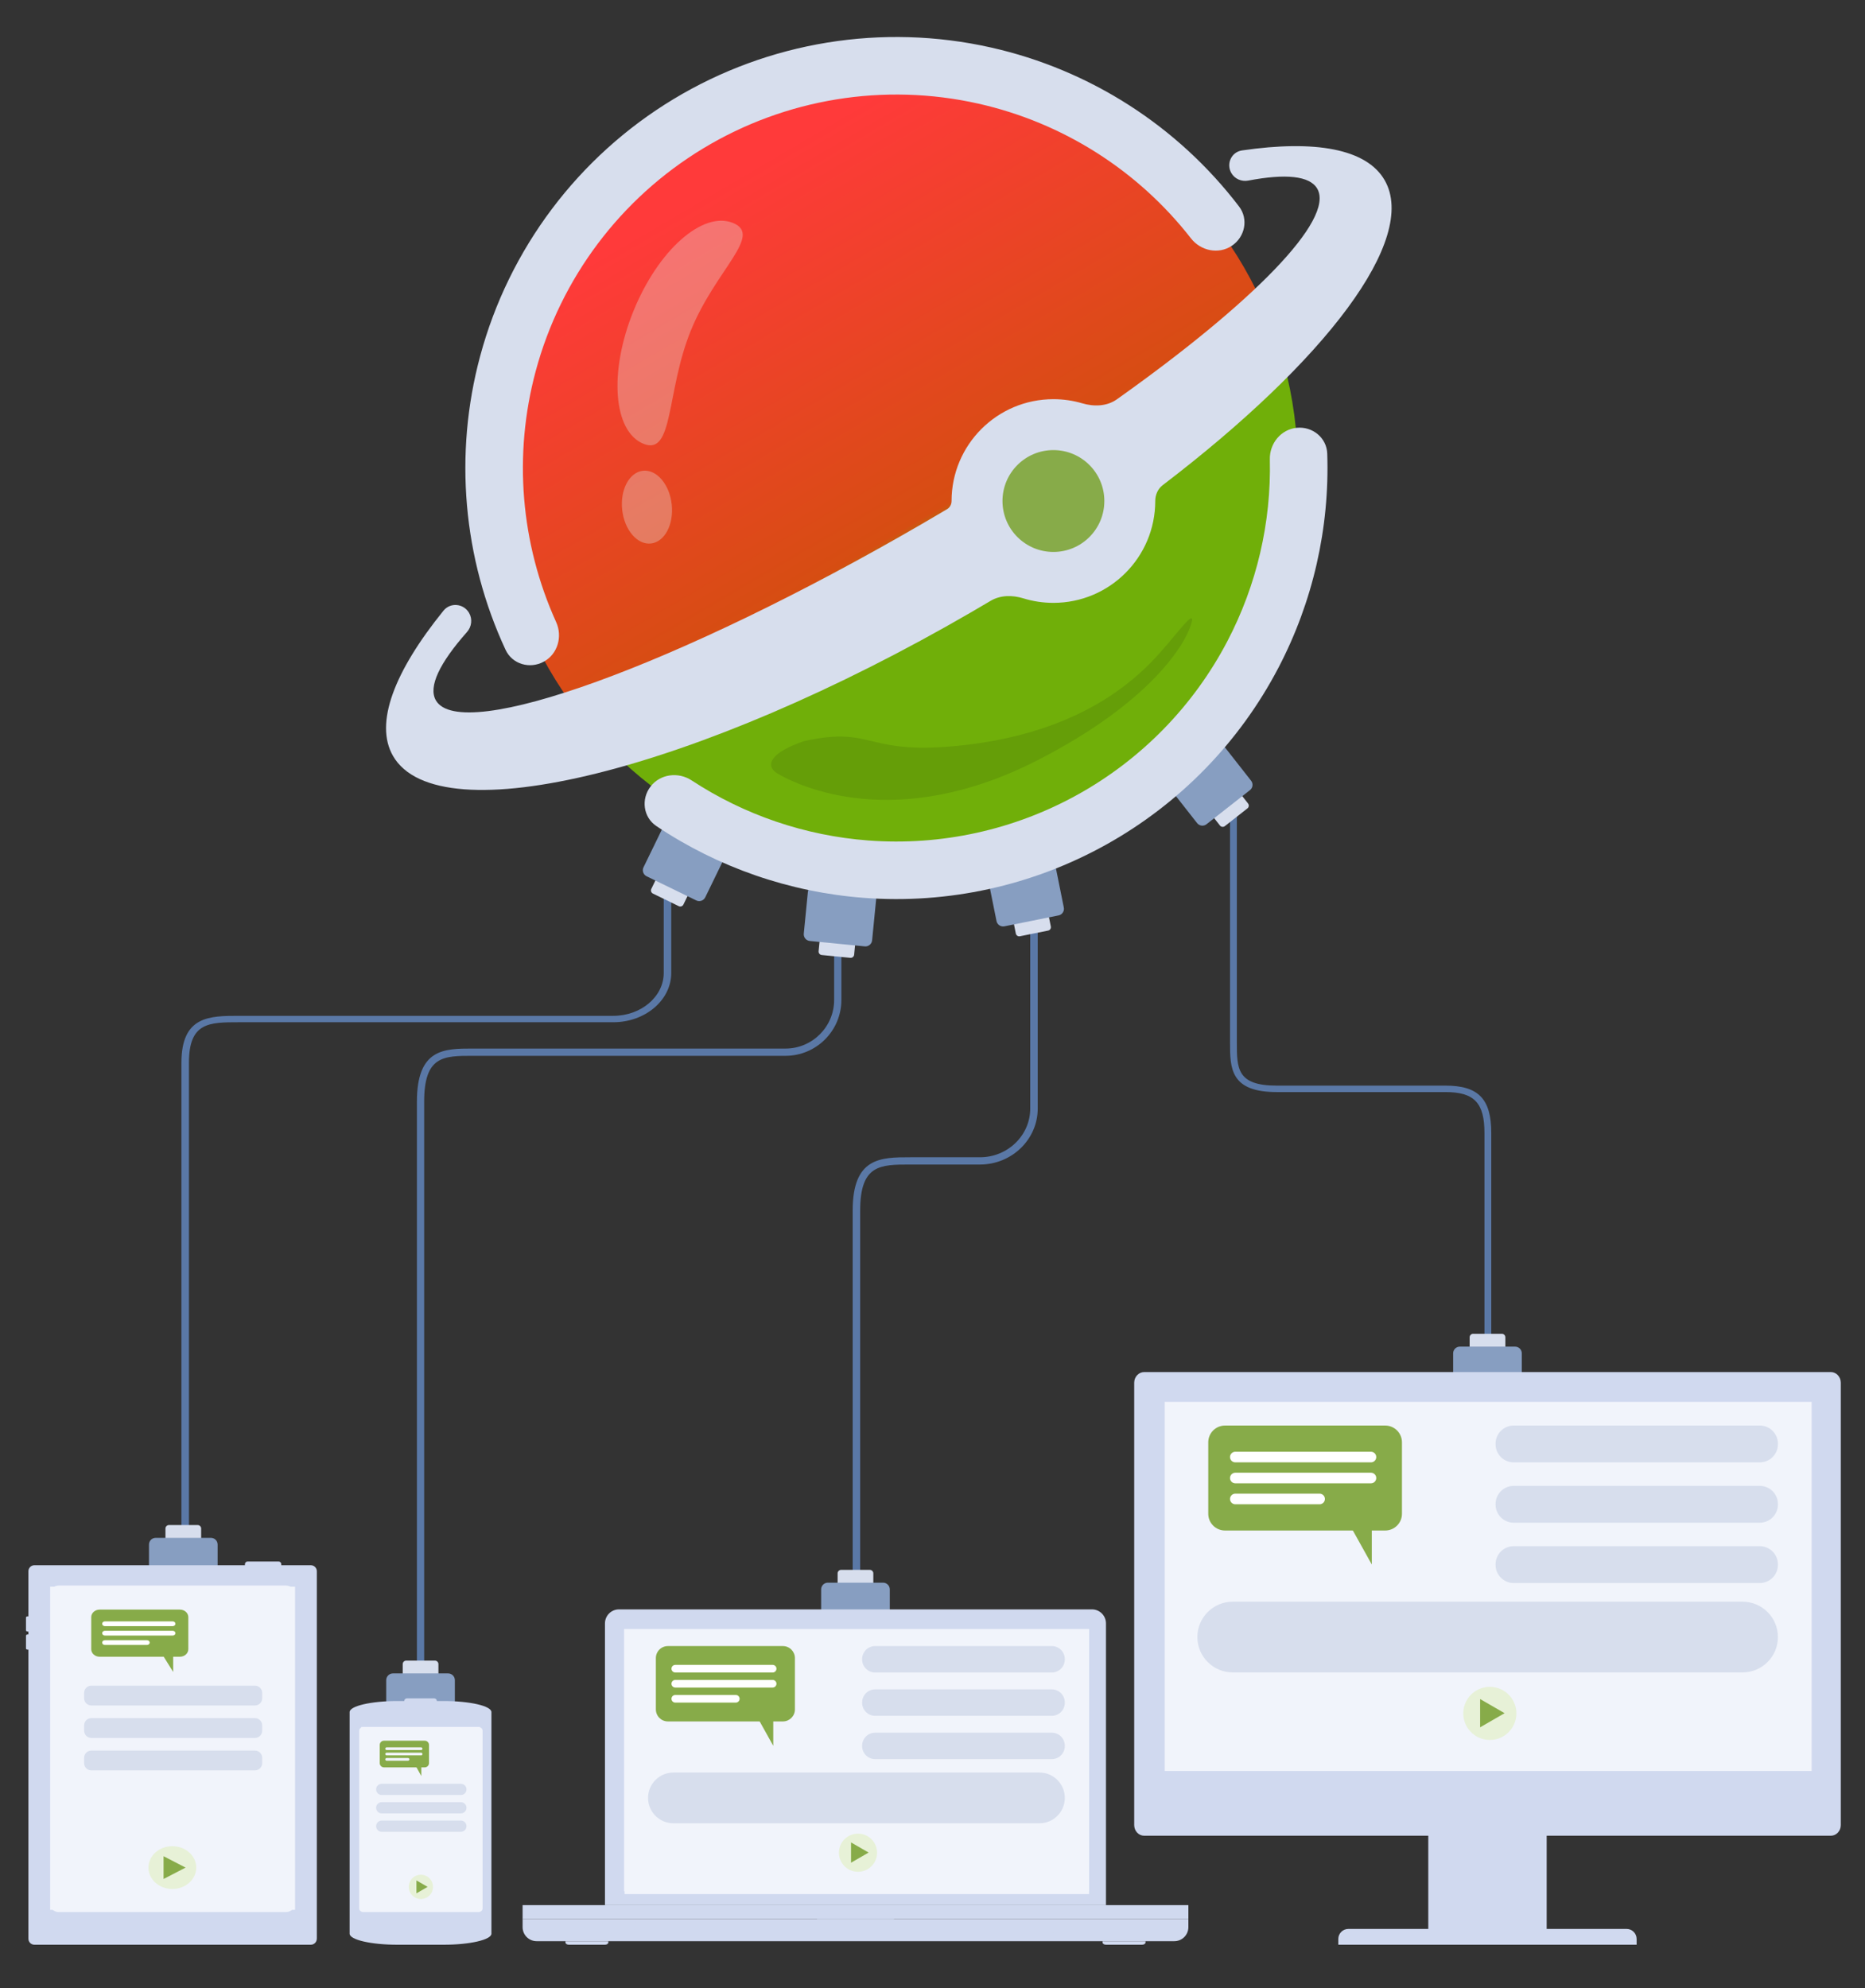 <?xml version="1.0" encoding="UTF-8"?>
<svg xmlns="http://www.w3.org/2000/svg" width="514" height="548" viewBox="0 0 514 548" fill="none">
  <rect x="0" y="0" width="514" height="548" fill="#333333" stroke="none"/>
  <g clip-path="url(#clip0_237_1566)">
    <path d="M410.06 380C409.543 380 409.121 379.599 409.121 379.11V312.269C409.121 303.947 406.301 300.992 398.361 300.992H351.846C339 300.992 339 294.334 339 287.285V251.088V232.989V214.89C339 214.401 339.423 214 339.94 214C340.457 214 340.879 214.401 340.879 214.89V232.989V251.088V287.285C340.879 294.468 340.879 299.212 351.846 299.212H398.361C407.457 299.212 411 302.87 411 312.269V379.11C411 379.599 410.577 380 410.06 380Z" fill="#5A78A6"></path>
    <path d="M115.9 469.83C115.35 469.83 114.9 469.38 114.9 468.83V303.67C114.9 289 122.38 289 130.3 289H216.49C223.88 289 229.89 282.99 229.89 275.6V194.26C229.89 193.71 230.34 193.26 230.89 193.26C231.44 193.26 231.89 193.71 231.89 194.26V275.6C231.89 284.09 224.98 291 216.49 291H130.3C122.23 291 116.9 291 116.9 303.67V468.83C116.9 469.38 116.46 469.83 115.9 469.83Z" fill="#5A78A6"></path>
    <path d="M236.034 445C235.465 445 235 444.549 235 443.998V333.654C235 318.96 242.732 318.96 250.918 318.96H270.082C277.721 318.96 283.933 312.94 283.933 305.538V194.002C283.933 193.451 284.398 193 284.966 193C285.535 193 286 193.451 286 194.002V305.538C286 314.042 278.858 320.963 270.082 320.963H250.918C242.577 320.963 237.067 320.963 237.067 333.654V444.008C237.067 444.549 236.602 445 236.034 445Z" fill="#5A78A6"></path>
    <path d="M51.037 436C50.467 436 50 435.603 50 435.118V292.919C50 279.98 57.759 279.98 65.974 279.98H169.026C176.692 279.98 182.925 274.68 182.925 268.162V222.882C182.925 222.397 183.392 222 183.963 222C184.533 222 185 222.397 185 222.882V268.162C185 275.65 177.833 281.744 169.026 281.744H65.974C57.603 281.744 52.075 281.744 52.075 292.919V435.118C52.075 435.612 51.608 436 51.037 436Z" fill="#5A78A6"></path>
    <path d="M182.128 239.606C182.36 239.129 182.935 238.931 183.411 239.163L190.533 242.629C191.009 242.861 191.208 243.436 190.976 243.912L188.35 249.307C188.118 249.784 187.543 249.982 187.067 249.75L179.945 246.284C179.469 246.052 179.27 245.477 179.502 245.001L182.128 239.606Z" fill="#D7DEED"></path>
    <path d="M182.405 228.663C182.851 227.746 183.96 227.363 184.878 227.81L198.563 234.47C199.48 234.917 199.863 236.026 199.417 236.943L194.366 247.32C193.92 248.237 192.811 248.62 191.893 248.173L178.208 241.513C177.291 241.066 176.908 239.957 177.354 239.04L182.405 228.663Z" fill="#879EC1"></path>
    <path d="M179.729 239.873C179.935 239.45 180.447 239.266 180.879 239.476L191.759 244.771C192.181 244.977 192.366 245.489 192.155 245.921C191.95 246.344 191.437 246.528 191.006 246.318L180.126 241.023C179.699 240.804 179.523 240.296 179.729 239.873Z" fill="#879EC1"></path>
    <path d="M226.199 256.197C226.251 255.67 226.721 255.284 227.248 255.336L235.13 256.111C235.658 256.163 236.044 256.633 235.992 257.16L235.405 263.131C235.353 263.659 234.883 264.045 234.356 263.993L226.474 263.218C225.946 263.166 225.56 262.696 225.612 262.169L226.199 256.197Z" fill="#D7DEED"></path>
    <path d="M222.655 245.841C222.755 244.826 223.662 244.081 224.677 244.181L239.824 245.67C240.839 245.77 241.584 246.677 241.484 247.692L240.356 259.177C240.256 260.192 239.349 260.936 238.333 260.837L223.186 259.348C222.171 259.248 221.426 258.341 221.526 257.326L222.655 245.841Z" fill="#879EC1"></path>
    <path d="M224.043 257.282C224.089 256.814 224.505 256.463 224.983 256.51L237.025 257.694C237.492 257.74 237.843 258.156 237.796 258.634C237.75 259.101 237.334 259.452 236.856 259.405L224.814 258.222C224.338 258.165 223.997 257.749 224.043 257.282Z" fill="#879EC1"></path>
    <path d="M278.78 251.414C278.676 250.895 279.012 250.388 279.532 250.284L287.296 248.722C287.816 248.617 288.322 248.954 288.427 249.473L289.61 255.356C289.715 255.875 289.378 256.382 288.859 256.486L281.094 258.048C280.575 258.153 280.068 257.816 279.964 257.296L278.78 251.414Z" fill="#D7DEED"></path>
    <path d="M272.365 242.545C272.164 241.545 272.814 240.568 273.814 240.367L288.735 237.365C289.735 237.164 290.712 237.814 290.913 238.814L293.189 250.127C293.391 251.127 292.741 252.104 291.741 252.306L276.82 255.308C275.82 255.509 274.842 254.859 274.641 253.859L272.365 242.545Z" fill="#879EC1"></path>
    <path d="M277.035 253.081C276.942 252.621 277.238 252.163 277.708 252.069L289.571 249.682C290.031 249.589 290.489 249.885 290.583 250.356C290.676 250.816 290.38 251.274 289.91 251.368L278.038 253.757C277.575 253.84 277.127 253.542 277.035 253.081Z" fill="#879EC1"></path>
    <path d="M332.519 222.81C332.192 222.393 332.265 221.79 332.682 221.462L338.912 216.572C339.328 216.245 339.932 216.318 340.259 216.734L343.964 221.454C344.292 221.871 344.219 222.475 343.802 222.802L337.572 227.692C337.155 228.019 336.552 227.947 336.224 227.53L332.519 222.81Z" fill="#D7DEED"></path>
    <path d="M322.798 217.779C322.169 216.977 322.309 215.811 323.111 215.182L335.083 205.784C335.885 205.154 337.051 205.294 337.681 206.097L344.806 215.174C345.436 215.976 345.296 217.142 344.493 217.771L332.521 227.169C331.719 227.799 330.554 227.659 329.924 226.856L322.798 217.779Z" fill="#879EC1"></path>
    <path d="M331.711 225.085C331.421 224.715 331.479 224.174 331.857 223.877L341.375 216.406C341.744 216.116 342.286 216.174 342.582 216.551C342.872 216.921 342.814 217.462 342.437 217.759L332.919 225.23C332.535 225.519 332.002 225.454 331.711 225.085Z" fill="#879EC1"></path>
    <path d="M55.44 427.29C55.44 427.82 55.01 428.25 54.48 428.25H46.56C46.03 428.25 45.6 427.82 45.6 427.29V421.29C45.6 420.76 46.03 420.33 46.56 420.33H54.48C55.01 420.33 55.44 420.76 55.44 421.29V427.29Z" fill="#D7DEED"></path>
    <path d="M59.98 437.24C59.98 438.26 59.15 439.09 58.13 439.09H42.91C41.89 439.09 41.06 438.26 41.06 437.24V425.7C41.06 424.68 41.89 423.85 42.91 423.85H58.13C59.15 423.85 59.98 424.68 59.98 425.7V437.24Z" fill="#879EC1"></path>
    <path d="M57.48 426C57.48 426.47 57.1 426.86 56.62 426.86H44.52C44.05 426.86 43.66 426.48 43.66 426C43.66 425.53 44.04 425.14 44.52 425.14H56.62C57.1 425.14 57.48 425.52 57.48 426Z" fill="#879EC1"></path>
    <path d="M120.83 464.65C120.83 465.18 120.4 465.61 119.87 465.61H111.95C111.42 465.61 110.99 465.18 110.99 464.65V458.65C110.99 458.12 111.42 457.69 111.95 457.69H119.87C120.4 457.69 120.83 458.12 120.83 458.65V464.65Z" fill="#D7DEED"></path>
    <path d="M125.36 474.61C125.36 475.63 124.53 476.46 123.51 476.46H108.29C107.27 476.46 106.44 475.63 106.44 474.61V463.07C106.44 462.05 107.27 461.22 108.29 461.22H123.51C124.53 461.22 125.36 462.05 125.36 463.07V474.61Z" fill="#879EC1"></path>
    <path d="M122.87 463.36C122.87 463.83 122.49 464.22 122.01 464.22H109.91C109.44 464.22 109.05 463.84 109.05 463.36C109.05 462.89 109.43 462.5 109.91 462.5H122.01C122.48 462.51 122.87 462.89 122.87 463.36Z" fill="#879EC1"></path>
    <path d="M240.69 439.64C240.69 440.17 240.26 440.6 239.73 440.6H231.81C231.28 440.6 230.85 440.17 230.85 439.64V433.64C230.85 433.11 231.28 432.68 231.81 432.68H239.73C240.26 432.68 240.69 433.11 240.69 433.64V439.64Z" fill="#D7DEED"></path>
    <path d="M245.23 449.6C245.23 450.62 244.4 451.45 243.38 451.45H228.16C227.14 451.45 226.31 450.62 226.31 449.6V438.06C226.31 437.04 227.14 436.21 228.16 436.21H243.38C244.4 436.21 245.23 437.04 245.23 438.06V449.6Z" fill="#879EC1"></path>
    <path d="M242.73 438.35C242.73 438.82 242.35 439.21 241.87 439.21H229.77C229.3 439.21 228.91 438.83 228.91 438.35C228.91 437.88 229.29 437.49 229.77 437.49H241.87C242.35 437.5 242.73 437.88 242.73 438.35Z" fill="#879EC1"></path>
    <path d="M414.88 374.58C414.88 375.11 414.45 375.54 413.92 375.54H406C405.47 375.54 405.04 375.11 405.04 374.58V368.58C405.04 368.05 405.47 367.62 406 367.62H413.92C414.45 367.62 414.88 368.05 414.88 368.58V374.58Z" fill="#D7DEED"></path>
    <path d="M419.41 384.54C419.41 385.56 418.58 386.39 417.56 386.39H402.34C401.32 386.39 400.49 385.56 400.49 384.54V373C400.49 371.98 401.32 371.15 402.34 371.15H417.56C418.58 371.15 419.41 371.98 419.41 373V384.54Z" fill="#879EC1"></path>
    <path d="M416.91 373.29C416.91 373.76 416.53 374.15 416.05 374.15H403.95C403.48 374.15 403.09 373.77 403.09 373.29C403.09 372.82 403.47 372.43 403.95 372.43H416.05C416.53 372.43 416.91 372.82 416.91 373.29Z" fill="#879EC1"></path>
    <path d="M507.33 503.03C507.33 504.65 506.09 505.96 504.56 505.96H315.36C313.83 505.96 312.59 504.65 312.59 503.03V381.1C312.59 379.48 313.83 378.16 315.36 378.16H504.56C506.09 378.16 507.33 379.47 507.33 381.1V503.03Z" fill="#D0D9EF"></path>
    <path d="M499.3 386.38H321V488.12H499.3V386.38Z" fill="#F1F4FB"></path>
    <path d="M381.769 421.836H337.615C335.067 421.836 333 419.768 333 417.221V397.519C333 394.972 335.067 392.904 337.615 392.904H381.769C384.316 392.904 386.383 394.972 386.383 397.519V417.221C386.383 419.768 384.316 421.836 381.769 421.836Z" fill="#87AB49"></path>
    <path d="M378.071 417.941V431.2L370.687 417.941H378.071Z" fill="#87AB49"></path>
    <path d="M377.837 403.051H340.457C339.651 403.051 338.993 402.398 338.993 401.586C338.993 400.78 339.645 400.122 340.457 400.122H377.837C378.643 400.122 379.301 400.774 379.301 401.586C379.301 402.398 378.649 403.051 377.837 403.051Z" fill="white"></path>
    <path d="M377.837 408.828H340.457C339.651 408.828 338.993 408.176 338.993 407.364C338.993 406.558 339.645 405.899 340.457 405.899H377.837C378.643 405.899 379.301 406.552 379.301 407.364C379.301 408.176 378.649 408.828 377.837 408.828Z" fill="white"></path>
    <path d="M363.685 414.606H340.457C339.651 414.606 338.993 413.954 338.993 413.142C338.993 412.335 339.645 411.677 340.457 411.677H363.685C364.491 411.677 365.149 412.329 365.149 413.142C365.149 413.948 364.497 414.606 363.685 414.606Z" fill="white"></path>
    <path d="M485 392.898H417.184C414.422 392.898 412.184 395.137 412.184 397.898V398.051C412.184 400.812 414.422 403.051 417.184 403.051H485C487.761 403.051 490 400.812 490 398.051V397.898C490 395.137 487.761 392.898 485 392.898Z" fill="#D7DEED"></path>
    <path d="M485 409.53H417.184C414.422 409.53 412.184 411.768 412.184 414.53V414.682C412.184 417.444 414.422 419.682 417.184 419.682H485C487.761 419.682 490 417.444 490 414.682V414.53C490 411.768 487.761 409.53 485 409.53Z" fill="#D7DEED"></path>
    <path d="M485 426.155H417.184C414.422 426.155 412.184 428.394 412.184 431.155V431.308C412.184 434.069 414.422 436.308 417.184 436.308H485C487.761 436.308 490 434.069 490 431.308V431.155C490 428.394 487.761 426.155 485 426.155Z" fill="#D7DEED"></path>
    <path d="M417.729 473.921C418.658 469.985 416.221 466.042 412.286 465.112C408.35 464.183 404.407 466.62 403.478 470.555C402.548 474.491 404.985 478.435 408.921 479.364C412.856 480.293 416.8 477.856 417.729 473.921Z" fill="#E7F1D7"></path>
    <path d="M414.67 472.18L407.926 468.285V476.074L414.67 472.18Z" fill="#87AB49"></path>
    <path d="M480.256 441.454H339.744C334.362 441.454 330 445.816 330 451.197C330 456.579 334.362 460.941 339.744 460.941H480.256C485.638 460.941 490 456.579 490 451.197C490 445.816 485.638 441.454 480.256 441.454Z" fill="#D7DEED"></path>
    <path d="M493.24 494.84C493.24 495.09 493.04 495.29 492.79 495.29H483.24C482.99 495.29 482.79 495.09 482.79 494.84V493.38C482.79 493.13 482.99 492.93 483.24 492.93H492.79C493.04 492.93 493.24 493.13 493.24 493.38V494.84Z" fill="#D0D9EF"></path>
    <path d="M426.27 492.93H393.64V533.81H426.27V492.93Z" fill="#D0D9EF"></path>
    <path d="M451.06 536V534.41C451.06 532.88 449.82 531.64 448.29 531.64H371.62C370.09 531.64 368.84 532.88 368.84 534.41V536H451.06Z" fill="#D0D9EF"></path>
    <path d="M304.81 525.08V447.44C304.81 445.3 303.08 443.57 300.94 443.57H170.6C168.46 443.57 166.73 445.3 166.73 447.44V525.08H304.81Z" fill="#D0D9EF"></path>
    <path d="M144.03 528.89V531.15C144.03 533.29 145.76 535.02 147.9 535.02H323.65C325.79 535.02 327.52 533.29 327.52 531.15V528.89H144.03Z" fill="#D0D9EF"></path>
    <path d="M225.16 528.89V529.88C225.16 530.82 225.92 531.57 226.85 531.57H244.69C245.63 531.57 246.38 530.81 246.38 529.88V528.89H225.16Z" fill="#D0D9EF"></path>
    <path d="M155.84 535.02V535.38C155.84 535.72 156.26 536 156.78 536H166.72C167.24 536 167.66 535.72 167.66 535.38V535.02H155.84Z" fill="#D0D9EF"></path>
    <path d="M303.87 535.02V535.38C303.87 535.72 304.29 536 304.82 536H314.76C315.28 536 315.71 535.72 315.71 535.38V535.02H303.87Z" fill="#D0D9EF"></path>
    <path d="M327.52 525.08H144.03V528.89H327.52V525.08Z" fill="#D0D9EF"></path>
    <path d="M300.15 449H172V521.27H300.15V449Z" fill="#F1F4FB"></path>
    <path d="M161.22 530.09C161.22 530.21 161.12 530.31 161 530.31H159.49C159.37 530.31 159.27 530.21 159.27 530.09V529.82C159.27 529.7 159.37 529.6 159.49 529.6H161C161.12 529.6 161.22 529.7 161.22 529.82V530.09Z" fill="#D0D9EF"></path>
    <path d="M163.5 530.09C163.5 530.21 163.4 530.31 163.28 530.31H161.77C161.65 530.31 161.55 530.21 161.55 530.09V529.82C161.55 529.7 161.65 529.6 161.77 529.6H163.28C163.4 529.6 163.5 529.7 163.5 529.82V530.09Z" fill="#D0D9EF"></path>
    <path d="M165.78 530.09C165.78 530.21 165.68 530.31 165.56 530.31H164.05C163.93 530.31 163.83 530.21 163.83 530.09V529.82C163.83 529.7 163.93 529.6 164.05 529.6H165.56C165.68 529.6 165.78 529.7 165.78 529.82V530.09Z" fill="#D0D9EF"></path>
    <path d="M168.06 530.09C168.06 530.21 167.96 530.31 167.84 530.31H166.33C166.21 530.31 166.11 530.21 166.11 530.09V529.82C166.11 529.7 166.21 529.6 166.33 529.6H167.84C167.96 529.6 168.06 529.7 168.06 529.82V530.09Z" fill="#D0D9EF"></path>
    <path d="M170.34 530.09C170.34 530.21 170.24 530.31 170.12 530.31H168.61C168.49 530.31 168.39 530.21 168.39 530.09V529.82C168.39 529.7 168.49 529.6 168.61 529.6H170.12C170.24 529.6 170.34 529.7 170.34 529.82V530.09Z" fill="#D0D9EF"></path>
    <path d="M172.61 530.09C172.61 530.21 172.51 530.31 172.39 530.31H170.88C170.76 530.31 170.66 530.21 170.66 530.09V529.82C170.66 529.7 170.76 529.6 170.88 529.6H172.39C172.51 529.6 172.61 529.7 172.61 529.82V530.09Z" fill="#D0D9EF"></path>
    <path d="M174.89 530.09C174.89 530.21 174.79 530.31 174.67 530.31H173.16C173.04 530.31 172.94 530.21 172.94 530.09V529.82C172.94 529.7 173.04 529.6 173.16 529.6H174.67C174.79 529.6 174.89 529.7 174.89 529.82V530.09Z" fill="#D0D9EF"></path>
    <path d="M177.17 530.09C177.17 530.21 177.07 530.31 176.95 530.31H175.44C175.32 530.31 175.22 530.21 175.22 530.09V529.82C175.22 529.7 175.32 529.6 175.44 529.6H176.95C177.07 529.6 177.17 529.7 177.17 529.82V530.09Z" fill="#D0D9EF"></path>
    <path d="M161.22 531.08C161.22 531.2 161.12 531.3 161 531.3H159.49C159.37 531.3 159.27 531.2 159.27 531.08V530.81C159.27 530.69 159.37 530.59 159.49 530.59H161C161.12 530.59 161.22 530.69 161.22 530.81V531.08Z" fill="#D0D9EF"></path>
    <path d="M163.5 531.08C163.5 531.2 163.4 531.3 163.28 531.3H161.77C161.65 531.3 161.55 531.2 161.55 531.08V530.81C161.55 530.69 161.65 530.59 161.77 530.59H163.28C163.4 530.59 163.5 530.69 163.5 530.81V531.08Z" fill="#D0D9EF"></path>
    <path d="M165.78 531.08C165.78 531.2 165.68 531.3 165.56 531.3H164.05C163.93 531.3 163.83 531.2 163.83 531.08V530.81C163.83 530.69 163.93 530.59 164.05 530.59H165.56C165.68 530.59 165.78 530.69 165.78 530.81V531.08Z" fill="#D0D9EF"></path>
    <path d="M168.06 531.08C168.06 531.2 167.96 531.3 167.84 531.3H166.33C166.21 531.3 166.11 531.2 166.11 531.08V530.81C166.11 530.69 166.21 530.59 166.33 530.59H167.84C167.96 530.59 168.06 530.69 168.06 530.81V531.08Z" fill="#D0D9EF"></path>
    <path d="M170.34 531.08C170.34 531.2 170.24 531.3 170.12 531.3H168.61C168.49 531.3 168.39 531.2 168.39 531.08V530.81C168.39 530.69 168.49 530.59 168.61 530.59H170.12C170.24 530.59 170.34 530.69 170.34 530.81V531.08Z" fill="#D0D9EF"></path>
    <path d="M172.61 531.08C172.61 531.2 172.51 531.3 172.39 531.3H170.88C170.76 531.3 170.66 531.2 170.66 531.08V530.81C170.66 530.69 170.76 530.59 170.88 530.59H172.39C172.51 530.59 172.61 530.69 172.61 530.81V531.08Z" fill="#D0D9EF"></path>
    <path d="M174.89 531.08C174.89 531.2 174.79 531.3 174.67 531.3H173.16C173.04 531.3 172.94 531.2 172.94 531.08V530.81C172.94 530.69 173.04 530.59 173.16 530.59H174.67C174.79 530.59 174.89 530.69 174.89 530.81V531.08Z" fill="#D0D9EF"></path>
    <path d="M177.17 531.08C177.17 531.2 177.07 531.3 176.95 531.3H175.44C175.32 531.3 175.22 531.2 175.22 531.08V530.81C175.22 530.69 175.32 530.59 175.44 530.59H176.95C177.07 530.59 177.17 530.69 177.17 530.81V531.08Z" fill="#D0D9EF"></path>
    <path d="M161.22 532.07C161.22 532.19 161.12 532.29 161 532.29H159.49C159.37 532.29 159.27 532.19 159.27 532.07V531.8C159.27 531.68 159.37 531.58 159.49 531.58H161C161.12 531.58 161.22 531.68 161.22 531.8V532.07Z" fill="#D0D9EF"></path>
    <path d="M163.5 532.07C163.5 532.19 163.4 532.29 163.28 532.29H161.77C161.65 532.29 161.55 532.19 161.55 532.07V531.8C161.55 531.68 161.65 531.58 161.77 531.58H163.28C163.4 531.58 163.5 531.68 163.5 531.8V532.07Z" fill="#D0D9EF"></path>
    <path d="M165.78 532.07C165.78 532.19 165.68 532.29 165.56 532.29H164.05C163.93 532.29 163.83 532.19 163.83 532.07V531.8C163.83 531.68 163.93 531.58 164.05 531.58H165.56C165.68 531.58 165.78 531.68 165.78 531.8V532.07Z" fill="#D0D9EF"></path>
    <path d="M168.06 532.07C168.06 532.19 167.96 532.29 167.84 532.29H166.33C166.21 532.29 166.11 532.19 166.11 532.07V531.8C166.11 531.68 166.21 531.58 166.33 531.58H167.84C167.96 531.58 168.06 531.68 168.06 531.8V532.07Z" fill="#D0D9EF"></path>
    <path d="M170.34 532.07C170.34 532.19 170.24 532.29 170.12 532.29H168.61C168.49 532.29 168.39 532.19 168.39 532.07V531.8C168.39 531.68 168.49 531.58 168.61 531.58H170.12C170.24 531.58 170.34 531.68 170.34 531.8V532.07Z" fill="#D0D9EF"></path>
    <path d="M172.61 532.07C172.61 532.19 172.51 532.29 172.39 532.29H170.88C170.76 532.29 170.66 532.19 170.66 532.07V531.8C170.66 531.68 170.76 531.58 170.88 531.58H172.39C172.51 531.58 172.61 531.68 172.61 531.8V532.07Z" fill="#D0D9EF"></path>
    <path d="M174.89 532.07C174.89 532.19 174.79 532.29 174.67 532.29H173.16C173.04 532.29 172.94 532.19 172.94 532.07V531.8C172.94 531.68 173.04 531.58 173.16 531.58H174.67C174.79 531.58 174.89 531.68 174.89 531.8V532.07Z" fill="#D0D9EF"></path>
    <path d="M177.17 532.07C177.17 532.19 177.07 532.29 176.95 532.29H175.44C175.32 532.29 175.22 532.19 175.22 532.07V531.8C175.22 531.68 175.32 531.58 175.44 531.58H176.95C177.07 531.58 177.17 531.68 177.17 531.8V532.07Z" fill="#D0D9EF"></path>
    <path d="M161.22 533.06C161.22 533.18 161.12 533.28 161 533.28H159.49C159.37 533.28 159.27 533.18 159.27 533.06V532.79C159.27 532.67 159.37 532.57 159.49 532.57H161C161.12 532.57 161.22 532.67 161.22 532.79V533.06Z" fill="#D0D9EF"></path>
    <path d="M163.5 533.06C163.5 533.18 163.4 533.28 163.28 533.28H161.77C161.65 533.28 161.55 533.18 161.55 533.06V532.79C161.55 532.67 161.65 532.57 161.77 532.57H163.28C163.4 532.57 163.5 532.67 163.5 532.79V533.06Z" fill="#D0D9EF"></path>
    <path d="M165.78 533.06C165.78 533.18 165.68 533.28 165.56 533.28H164.05C163.93 533.28 163.83 533.18 163.83 533.06V532.79C163.83 532.67 163.93 532.57 164.05 532.57H165.56C165.68 532.57 165.78 532.67 165.78 532.79V533.06Z" fill="#D0D9EF"></path>
    <path d="M168.06 533.06C168.06 533.18 167.96 533.28 167.84 533.28H166.33C166.21 533.28 166.11 533.18 166.11 533.06V532.79C166.11 532.67 166.21 532.57 166.33 532.57H167.84C167.96 532.57 168.06 532.67 168.06 532.79V533.06Z" fill="#D0D9EF"></path>
    <path d="M170.34 533.06C170.34 533.18 170.24 533.28 170.12 533.28H168.61C168.49 533.28 168.39 533.18 168.39 533.06V532.79C168.39 532.67 168.49 532.57 168.61 532.57H170.12C170.24 532.57 170.34 532.67 170.34 532.79V533.06Z" fill="#D0D9EF"></path>
    <path d="M172.61 533.06C172.61 533.18 172.51 533.28 172.39 533.28H170.88C170.76 533.28 170.66 533.18 170.66 533.06V532.79C170.66 532.67 170.76 532.57 170.88 532.57H172.39C172.51 532.57 172.61 532.67 172.61 532.79V533.06Z" fill="#D0D9EF"></path>
    <path d="M174.89 533.06C174.89 533.18 174.79 533.28 174.67 533.28H173.16C173.04 533.28 172.94 533.18 172.94 533.06V532.79C172.94 532.67 173.04 532.57 173.16 532.57H174.67C174.79 532.57 174.89 532.67 174.89 532.79V533.06Z" fill="#D0D9EF"></path>
    <path d="M177.17 533.06C177.17 533.18 177.07 533.28 176.95 533.28H175.44C175.32 533.28 175.22 533.18 175.22 533.06V532.79C175.22 532.67 175.32 532.57 175.44 532.57H176.95C177.07 532.57 177.17 532.67 177.17 532.79V533.06Z" fill="#D0D9EF"></path>
    <path d="M292.26 531.57C292.26 532.32 291.65 532.93 290.9 532.93C290.15 532.93 289.54 532.32 289.54 531.57C289.54 530.82 290.15 530.21 290.9 530.21C291.65 530.21 292.26 530.82 292.26 531.57Z" fill="#D0D9EF"></path>
    <path d="M291.95 531.57C291.95 532.15 291.48 532.63 290.89 532.63C290.31 532.63 289.84 532.16 289.84 531.57C289.84 530.99 290.31 530.51 290.89 530.51C291.48 530.51 291.95 530.99 291.95 531.57Z" fill="#D0D9EF"></path>
    <path d="M295.98 531.57C295.98 532.32 295.37 532.93 294.62 532.93C293.87 532.93 293.26 532.32 293.26 531.57C293.26 530.82 293.87 530.21 294.62 530.21C295.37 530.21 295.98 530.82 295.98 531.57Z" fill="#D0D9EF"></path>
    <path d="M295.68 531.57C295.68 532.15 295.21 532.63 294.63 532.63C294.05 532.63 293.57 532.16 293.57 531.57C293.57 530.99 294.04 530.51 294.63 530.51C295.2 530.51 295.68 530.99 295.68 531.57Z" fill="#D0D9EF"></path>
    <path d="M300.144 449H172.144V522.038H300.144V449Z" fill="#F1F4FB"></path>
    <path d="M215.769 474.453H184.071C182.242 474.453 180.758 472.969 180.758 471.14V456.997C180.758 455.168 182.242 453.684 184.071 453.684H215.769C217.597 453.684 219.081 455.168 219.081 456.997V471.14C219.081 472.969 217.597 474.453 215.769 474.453Z" fill="#87AB49"></path>
    <path d="M213.114 471.657V481.176L207.813 471.657H213.114Z" fill="#87AB49"></path>
    <path d="M212.946 460.968H186.112C185.533 460.968 185.06 460.499 185.06 459.916C185.06 459.338 185.529 458.865 186.112 458.865H212.946C213.525 458.865 213.997 459.333 213.997 459.916C213.997 460.499 213.529 460.968 212.946 460.968Z" fill="white"></path>
    <path d="M212.946 465.115H186.112C185.533 465.115 185.06 464.647 185.06 464.064C185.06 463.485 185.529 463.013 186.112 463.013H212.946C213.525 463.013 213.997 463.481 213.997 464.064C213.997 464.647 213.529 465.115 212.946 465.115Z" fill="white"></path>
    <path d="M202.786 469.263H186.112C185.533 469.263 185.06 468.795 185.06 468.212C185.06 467.633 185.529 467.161 186.112 467.161H202.786C203.365 467.161 203.838 467.629 203.838 468.212C203.838 468.79 203.369 469.263 202.786 469.263Z" fill="white"></path>
    <path d="M289.878 453.679H241.193C239.211 453.679 237.604 455.286 237.604 457.269V457.378C237.604 459.361 239.211 460.968 241.193 460.968H289.878C291.86 460.968 293.467 459.361 293.467 457.378V457.269C293.467 455.286 291.86 453.679 289.878 453.679Z" fill="#D7DEED"></path>
    <path d="M289.878 465.619H241.193C239.211 465.619 237.604 467.226 237.604 469.208V469.318C237.604 471.3 239.211 472.907 241.193 472.907H289.878C291.86 472.907 293.467 471.3 293.467 469.318V469.208C293.467 467.226 291.86 465.619 289.878 465.619Z" fill="#D7DEED"></path>
    <path d="M289.878 477.554H241.193C239.211 477.554 237.604 479.161 237.604 481.144V481.253C237.604 483.235 239.211 484.843 241.193 484.843H289.878C291.86 484.843 293.467 483.235 293.467 481.253V481.144C293.467 479.161 291.86 477.554 289.878 477.554Z" fill="#D7DEED"></path>
    <path d="M241.584 511.845C242.252 509.019 240.502 506.188 237.677 505.521C234.852 504.854 232.02 506.604 231.353 509.429C230.686 512.254 232.436 515.085 235.261 515.752C238.086 516.419 240.917 514.67 241.584 511.845Z" fill="#E7F1D7"></path>
    <path d="M239.388 510.595L234.547 507.799V513.391L239.388 510.595Z" fill="#87AB49"></path>
    <path d="M286.472 488.537H185.599C181.736 488.537 178.604 491.669 178.604 495.532C178.604 499.395 181.736 502.527 185.599 502.527H286.472C290.335 502.527 293.467 499.395 293.467 495.532C293.467 491.669 290.335 488.537 286.472 488.537Z" fill="#D7DEED"></path>
    <path d="M77.52 431.7C77.52 432.12 77.18 432.45 76.77 432.45H68.25C67.83 432.45 67.5 432.11 67.5 431.7V431.12C67.5 430.71 67.84 430.37 68.25 430.37H76.77C77.19 430.37 77.52 430.71 77.52 431.12V431.7Z" fill="#D0D9EF"></path>
    <path d="M8.02 445.49C8.29 445.49 8.5 445.63 8.5 445.8V449.36C8.5 449.53 8.28 449.67 8.02 449.67H7.64C7.37 449.67 7.16 449.53 7.16 449.36V445.8C7.16 445.63 7.38 445.49 7.64 445.49H8.02Z" fill="#D0D9EF"></path>
    <path d="M8.02 450.48C8.29 450.48 8.5 450.62 8.5 450.8V454.36C8.5 454.53 8.28 454.67 8.02 454.67H7.64C7.37 454.67 7.16 454.53 7.16 454.36V450.8C7.16 450.63 7.38 450.48 7.64 450.48H8.02Z" fill="#D0D9EF"></path>
    <path d="M87.31 534.34C87.31 535.26 86.57 536 85.65 536H9.49C8.57 536 7.83 535.26 7.83 534.34V433.06C7.83 432.14 8.57 431.4 9.49 431.4H85.66C86.58 431.4 87.32 432.14 87.32 433.06V534.34H87.31Z" fill="#D0D9EF"></path>
    <path d="M81.32 437.32H13.82V526.39H81.32V437.32Z" fill="#F1F4FB"></path>
    <path d="M54.37 531.59C54.37 531.91 54.11 532.18 53.78 532.18H41.36C41.04 532.18 40.77 531.92 40.77 531.59V529.7C40.77 529.38 41.03 529.12 41.36 529.12H53.78C54.1 529.12 54.37 529.38 54.37 529.7V531.59Z" fill="#D0D9EF"></path>
    <path d="M120.4 468.83C120.4 469.23 120.07 469.56 119.67 469.56H112.14C111.74 469.56 111.41 469.23 111.41 468.83C111.41 468.43 111.74 468.1 112.14 468.1H119.67C120.07 468.1 120.4 468.43 120.4 468.83Z" fill="#D0D9EF"></path>
    <path d="M135.44 532.95C135.44 534.63 129.53 536 122.25 536H109.55C102.27 536 96.36 534.64 96.36 532.95V471.88C96.36 470.2 102.26 468.83 109.55 468.83H122.25C129.53 468.83 135.44 470.19 135.44 471.88V532.95Z" fill="#D0D9EF"></path>
    <path d="M132.27 476H99.54V526.47H132.27V476Z" fill="#F1F4FB"></path>
    <path d="M120.4 473.23C120.4 473.63 120.07 473.96 119.67 473.96H112.14C111.74 473.96 111.41 473.63 111.41 473.23C111.41 472.82 111.74 472.5 112.14 472.5H119.67C120.07 472.49 120.4 472.82 120.4 473.23Z" fill="#D0D9EF"></path>
    <path d="M121.4 531.37C121.4 532.32 120.63 533.09 119.68 533.09H112.13C111.18 533.09 110.41 532.32 110.41 531.37V529.88C110.41 528.93 111.18 528.16 112.13 528.16H119.68C120.63 528.16 121.4 528.93 121.4 529.88V531.37Z" fill="#D0D9EF"></path>
    <circle cx="247.057" cy="129" r="110.618" fill="url(#paint0_linear_237_1566)"></circle>
    <path fill-rule="evenodd" clip-rule="evenodd" d="M122.224 168.312C124.129 165.958 127.778 166.315 129.285 168.94C130.252 170.624 129.994 172.738 128.706 174.192C121.2 182.667 117.963 189.262 120.121 193.02C127.054 205.094 187.054 183.315 254.135 144.376C256.45 143.032 258.743 141.686 261.013 140.337C261.801 139.87 262.254 139.004 262.254 138.088C262.254 122.586 274.821 110.019 290.323 110.019C293.087 110.019 295.758 110.418 298.281 111.163C301.497 112.112 305.067 112.008 307.802 110.068C345.154 83.569 367.927 60.518 363.041 52.01C360.981 48.422 354.237 47.823 344.014 49.775C342.172 50.127 340.288 49.309 339.354 47.683C337.887 45.128 339.385 41.888 342.3 41.461C362.382 38.523 376.627 40.977 381.62 49.672C390.972 65.958 365.239 99.555 320.442 133.717C319.097 134.743 318.392 136.396 318.392 138.088C318.392 153.59 305.825 166.157 290.323 166.157C287.441 166.157 284.66 165.723 282.043 164.916C279.032 163.988 275.712 163.993 273.004 165.605C271.268 166.639 269.517 167.667 267.754 168.691C192.279 212.502 120.891 230.248 108.303 208.327C103.137 199.33 108.677 185.051 122.224 168.312Z" fill="#D7DEED"></path>
    <circle cx="290.324" cy="138.088" r="14.035" fill="#87AB49"></circle>
    <g opacity="0.32">
      <path d="M190.371 91.168C183.563 107.978 185.711 125.704 177.361 122.323C169.011 118.941 167.76 102.573 174.568 85.763C181.376 68.953 193.664 58.067 202.014 61.449C210.364 64.83 197.178 74.358 190.371 91.168Z" fill="#EAEBEF"></path>
      <path d="M185.129 139.022C185.737 144.558 183.174 149.381 179.404 149.796C175.634 150.21 172.085 146.058 171.477 140.522C170.869 134.987 173.432 130.163 177.202 129.749C180.972 129.335 184.521 133.487 185.129 139.022Z" fill="#EAEBEF"></path>
    </g>
    <path opacity="0.1" d="M214.398 213.271C210.554 211.05 212.397 207.328 221.733 204.234C241.42 199.912 238.098 208.648 266.428 205.287C294.758 201.926 309.693 190.247 317.216 182.564C323.234 176.418 328.797 168.101 328.53 171.035C327.25 177.277 316.91 193.731 285.795 209.609C246.901 229.456 220.292 216.676 214.398 213.271Z" fill="black"></path>
    <path d="M339.477 67.755C343.128 65.336 344.146 60.396 341.489 56.915C324.601 34.79 300.412 19.223 273.091 13.087C243.182 6.369 211.835 11.472 185.601 27.329C159.367 43.186 140.278 68.57 132.324 98.174C125.058 125.217 127.598 153.869 139.338 179.106C141.186 183.077 146.032 184.471 149.871 182.363C153.71 180.255 155.083 175.445 153.276 171.456C143.482 149.823 141.436 125.379 147.64 102.289C154.532 76.637 171.073 54.642 193.805 40.901C216.536 27.161 243.699 22.739 269.616 28.56C292.943 33.8 313.635 46.973 328.237 65.7C330.93 69.153 335.827 70.174 339.477 67.755Z" fill="#D7DEED"></path>
    <path d="M179.305 216.763C176.629 220.229 177.257 225.233 180.894 227.672C197.901 239.076 217.609 245.917 238.117 247.465C261.267 249.212 284.421 244.138 304.719 232.87C325.017 221.602 341.568 204.634 352.328 184.062C361.86 165.838 366.477 145.494 365.792 125.029C365.646 120.652 361.731 117.473 357.373 117.911C353.016 118.349 349.871 122.239 349.972 126.617C350.375 143.993 346.371 161.235 338.275 176.712C328.952 194.537 314.61 209.24 297.022 219.004C279.433 228.768 259.37 233.165 239.31 231.651C221.894 230.336 205.142 224.616 190.608 215.085C186.946 212.684 181.982 213.296 179.305 216.763Z" fill="#D7DEED"></path>
    <path d="M109 501.55C110.977 499.904 113.468 499.002 116.04 499.002C118.612 499.002 121.103 499.904 123.08 501.55" stroke="#9BC256" stroke-width="2" stroke-linecap="round" stroke-linejoin="round"></path>
    <path d="M105.42 498C108.342 495.424 112.104 494.003 116 494.003C119.896 494.003 123.657 495.424 126.58 498" stroke="#9BC256" stroke-width="2" stroke-linecap="round" stroke-linejoin="round"></path>
    <path d="M112.53 505.11C113.545 504.389 114.76 504.001 116.005 504.001C117.25 504.001 118.465 504.389 119.48 505.11" stroke="#9BC256" stroke-width="2" stroke-linecap="round" stroke-linejoin="round"></path>
    <path d="M116 509H116.01" stroke="#9BC256" stroke-width="2" stroke-linecap="round" stroke-linejoin="round"></path>
    <path d="M131.866 476H100.134C99.506 476 99 476.449 99 477V516.589V526C99 526.553 99.51 527 100.134 527H131.866C132.494 527 133 526.551 133 526V486.604V477C133 476.449 132.494 476 131.866 476Z" fill="#F1F4FB"></path>
    <path d="M117.059 487.118H105.831C105.182 487.118 104.657 486.593 104.657 485.944V480.934C104.657 480.286 105.182 479.76 105.831 479.76H117.059C117.707 479.76 118.233 480.286 118.233 480.934V485.944C118.233 486.593 117.707 487.118 117.059 487.118Z" fill="#87AB49"></path>
    <path d="M116.118 486.127V489.5L114.242 486.127H116.118Z" fill="#87AB49"></path>
    <path d="M116.059 482.341H106.556C106.35 482.341 106.185 482.176 106.185 481.971C106.185 481.766 106.35 481.6 106.556 481.6H116.059C116.264 481.6 116.43 481.766 116.43 481.971C116.433 482.176 116.264 482.341 116.059 482.341Z" fill="#F1F4FB"></path>
    <path d="M116.059 483.81H106.556C106.35 483.81 106.185 483.644 106.185 483.439C106.185 483.234 106.35 483.069 106.556 483.069H116.059C116.264 483.069 116.43 483.234 116.43 483.439C116.433 483.644 116.264 483.81 116.059 483.81Z" fill="#F1F4FB"></path>
    <path d="M112.462 485.279H106.556C106.35 485.279 106.185 485.113 106.185 484.908C106.185 484.703 106.35 484.537 106.556 484.537H112.462C112.667 484.537 112.832 484.703 112.832 484.908C112.832 485.113 112.667 485.279 112.462 485.279Z" fill="#F1F4FB"></path>
    <path d="M127.02 491.637H105.205C104.35 491.637 103.657 492.33 103.657 493.184C103.657 494.039 104.35 494.732 105.205 494.732H127.02C127.875 494.732 128.567 494.039 128.567 493.184C128.567 492.33 127.875 491.637 127.02 491.637Z" fill="#D7DEED"></path>
    <path d="M127.02 496.706H105.205C104.35 496.706 103.657 497.399 103.657 498.253C103.657 499.108 104.35 499.801 105.205 499.801H127.02C127.875 499.801 128.567 499.108 128.567 498.253C128.567 497.399 127.875 496.706 127.02 496.706Z" fill="#D7DEED"></path>
    <path d="M127.02 501.775H105.205C104.35 501.775 103.657 502.468 103.657 503.323C103.657 504.177 104.35 504.87 105.205 504.87H127.02C127.875 504.87 128.567 504.177 128.567 503.323C128.567 502.468 127.875 501.775 127.02 501.775Z" fill="#D7DEED"></path>
    <path d="M116 523.394C117.846 523.394 119.342 521.898 119.342 520.052C119.342 518.206 117.846 516.71 116 516.71C114.154 516.71 112.658 518.206 112.658 520.052C112.658 521.898 114.154 523.394 116 523.394Z" fill="#E7F1D7"></path>
    <path d="M117.851 520.052L114.773 518.274V521.83L117.851 520.052Z" fill="#87AB49"></path>
    <path d="M78.766 437H16.234C14.998 437 14 437.793 14 438.764V508.628V525.236C14 526.212 15.004 527 16.234 527H78.766C80.002 527 81 526.207 81 525.236V455.714V438.764C81 437.793 80.002 437 78.766 437Z" fill="#F1F4FB"></path>
    <path d="M49.586 456.621H27.461C26.182 456.621 25.148 455.694 25.148 454.549V445.708C25.148 444.563 26.182 443.636 27.461 443.636H49.586C50.865 443.636 51.9 444.563 51.9 445.708V454.549C51.9 455.694 50.865 456.621 49.586 456.621Z" fill="#87AB49"></path>
    <path d="M47.732 454.871V460.823L44.035 454.871H47.732Z" fill="#87AB49"></path>
    <path d="M47.616 448.19H28.888C28.484 448.19 28.158 447.898 28.158 447.536C28.158 447.174 28.484 446.882 28.888 446.882H47.616C48.02 446.882 48.346 447.174 48.346 447.536C48.352 447.898 48.02 448.19 47.616 448.19Z" fill="white"></path>
    <path d="M47.616 450.782H28.888C28.484 450.782 28.158 450.49 28.158 450.128C28.158 449.766 28.484 449.474 28.888 449.474H47.616C48.02 449.474 48.346 449.766 48.346 450.128C48.352 450.49 48.02 450.782 47.616 450.782Z" fill="white"></path>
    <path d="M40.527 453.375H28.888C28.484 453.375 28.158 453.082 28.158 452.72C28.158 452.359 28.484 452.066 28.888 452.066H40.527C40.931 452.066 41.257 452.359 41.257 452.72C41.257 453.082 40.931 453.375 40.527 453.375Z" fill="white"></path>
    <path d="M70.265 464.595H25.177C24.073 464.595 23.177 465.49 23.177 466.595V468.056C23.177 469.161 24.073 470.056 25.177 470.056H70.265C71.37 470.056 72.265 469.161 72.265 468.056V466.595C72.265 465.49 71.37 464.595 70.265 464.595Z" fill="#D7DEED"></path>
    <path d="M70.265 473.54H25.177C24.073 473.54 23.177 474.435 23.177 475.54V477.002C23.177 478.106 24.073 479.002 25.177 479.002H70.265C71.37 479.002 72.265 478.106 72.265 477.002V475.54C72.265 474.435 71.37 473.54 70.265 473.54Z" fill="#D7DEED"></path>
    <path d="M70.265 482.486H25.177C24.073 482.486 23.177 483.381 23.177 484.486V485.947C23.177 487.052 24.073 487.947 25.177 487.947H70.265C71.37 487.947 72.265 487.052 72.265 485.947V484.486C72.265 483.381 71.37 482.486 70.265 482.486Z" fill="#D7DEED"></path>
    <path d="M47.5 520.636C51.137 520.636 54.086 517.996 54.086 514.739C54.086 511.482 51.137 508.841 47.5 508.841C43.863 508.841 40.914 511.482 40.914 514.739C40.914 517.996 43.863 520.636 47.5 520.636Z" fill="#E7F1D7"></path>
    <path d="M51.147 514.739L45.081 511.602V517.876L51.147 514.739Z" fill="#87AB49"></path>
  </g>
  <defs>
    <linearGradient id="paint0_linear_237_1566" x1="129.748" y1="-60.184" x2="297.088" y2="224.915" gradientUnits="userSpaceOnUse">
      <stop offset="0.395" stop-color="#FF3A3A"></stop>
      <stop offset="0.72" stop-color="#D64D12"></stop>
      <stop offset="0.75" stop-color="#70AF09"></stop>
    </linearGradient>
    <clipPath id="clip0_237_1566">
      <rect width="514" height="548" fill="white"></rect>
    </clipPath>
  </defs>
</svg>
